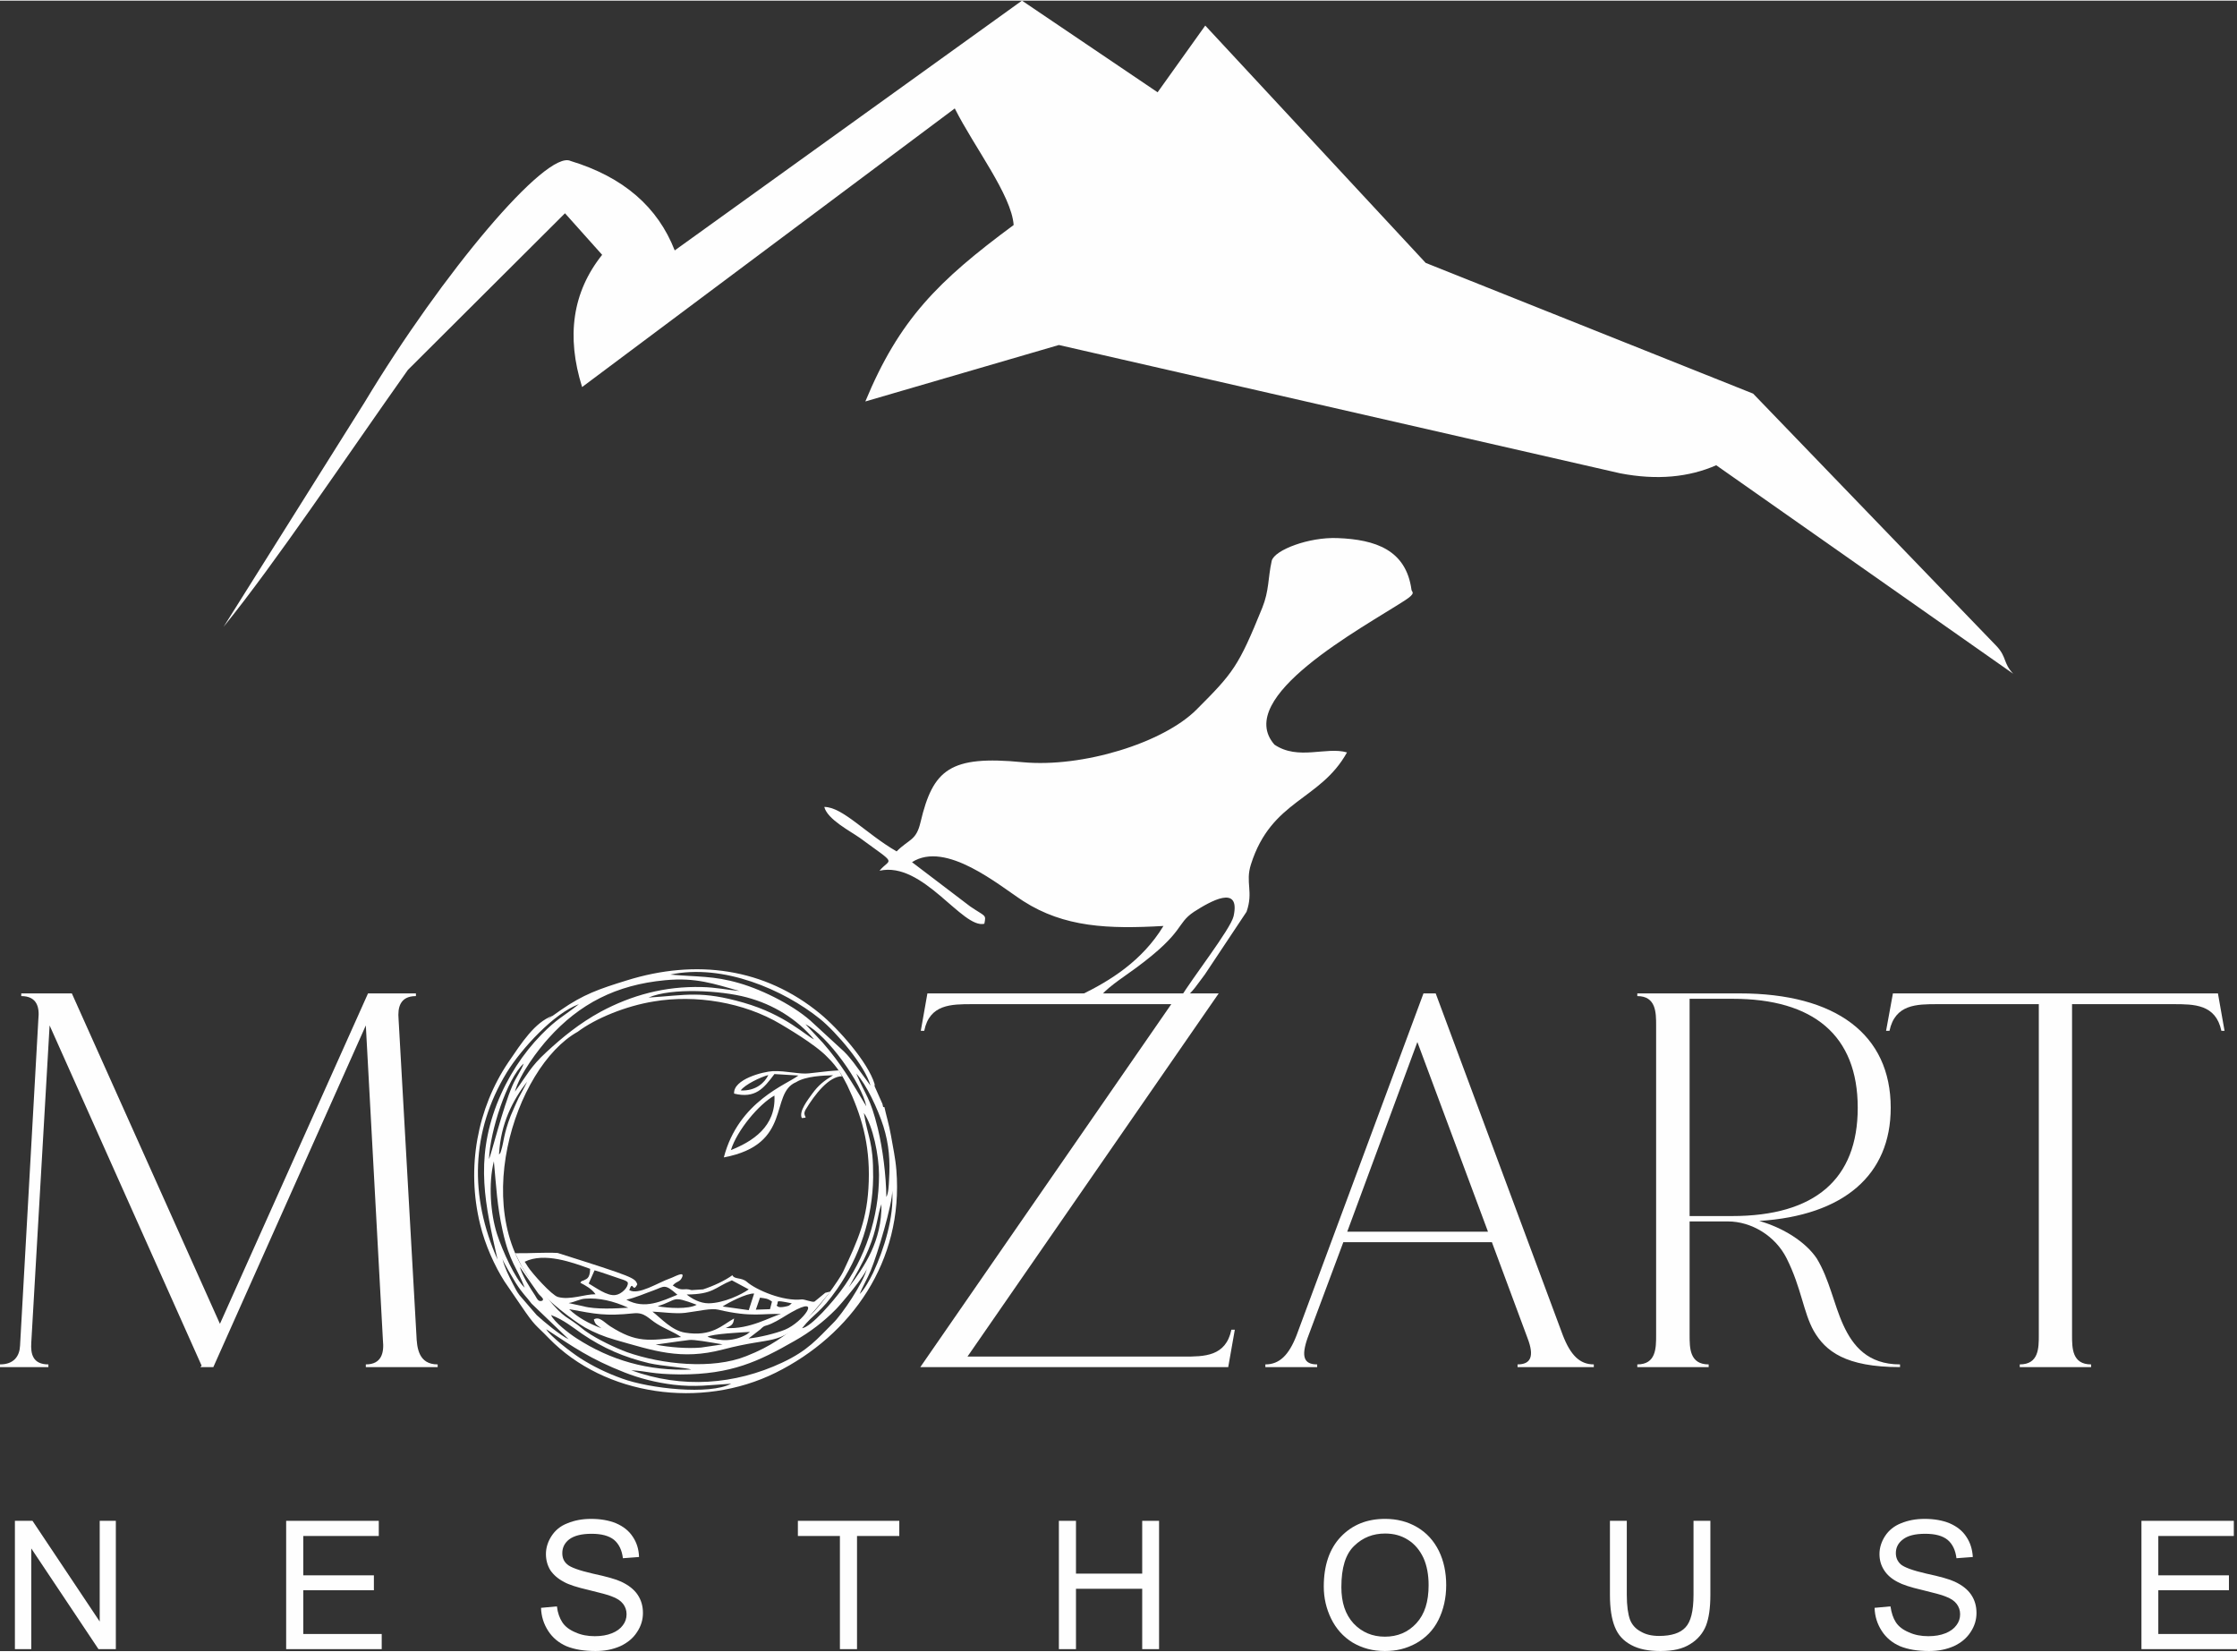 <?xml version="1.0" encoding="UTF-8"?> <svg xmlns="http://www.w3.org/2000/svg" xmlns:xlink="http://www.w3.org/1999/xlink" xmlns:xodm="http://www.corel.com/coreldraw/odm/2003" xml:space="preserve" width="512px" height="378px" version="1.1" style="shape-rendering:geometricPrecision; text-rendering:geometricPrecision; image-rendering:optimizeQuality; fill-rule:evenodd; clip-rule:evenodd" viewBox="0 0 91.54 67.53"><rect x="0" y="0" width="91.54" height="67.53" fill="#333333" stroke="none"/> <defs> <style type="text/css"> .fil2 {fill:#FEFEFE} .fil1 {fill:#F2E4DB} .fil0 {fill:#FEFDFD} .fil3 {fill:#FEFEFE;fill-rule:nonzero} </style> </defs> <g id="Livello_x0020_1">  <path class="fil0" d="M44.99 33.72c0.19,0.14 0.53,0.19 0.82,0.16 0.18,-0.03 0.6,-0.14 0.74,-0.22l-0.05 -0.01c-0.03,0 -0.02,0 -0.05,0 -0.07,0.01 -0.17,0.09 -0.25,0.07 -0.09,-0.01 -0.07,-0.01 -0.18,0.01 -0.07,0.01 -0.13,0.02 -0.19,0.02 -0.33,0.04 -0.53,-0.03 -0.84,-0.03z"></path> <path class="fil1" d="M45.5 33.8c0.12,0 0.44,0 0.54,-0.05 -0.08,-0.04 -0.45,0.02 -0.54,0.05z"></path> <path class="fil2" d="M48.3 40.81l0.15 0.01c0.34,-0.22 0.55,-0.58 0.85,-0.97l1.71 -2.57c0.29,-0.83 -0.06,-1.19 0.18,-1.94 0.84,-2.65 2.83,-2.6 3.93,-4.58 -0.84,-0.25 -2,0.34 -2.97,-0.32 -1.69,-1.94 3.56,-4.75 5.34,-5.9 0.48,-0.31 0.28,-0.34 0.27,-0.43 -0.22,-1.64 -1.48,-2.06 -3.02,-2.12 -1.18,-0.05 -2.59,0.49 -2.7,0.93 -0.16,0.72 -0.1,1.21 -0.39,1.93 -0.97,2.39 -1.18,2.65 -2.69,4.16 -1.36,1.36 -4.66,2.38 -7.11,2.15 -2.98,-0.29 -3.67,0.3 -4.18,2.45 -0.18,0.77 -0.46,0.68 -0.98,1.2 -1.26,-0.73 -2.21,-1.82 -2.96,-1.82 0.13,0.51 1.05,0.98 1.46,1.27 1.57,1.15 1.25,0.8 0.8,1.34 1.78,-0.4 3.39,2.39 4.29,2.17 0.08,-0.39 0.05,-0.28 -0.58,-0.71l-2.38 -1.81c1.39,-0.89 3.56,0.95 4.55,1.59 1.68,1.08 3.49,1.15 5.74,1.02 -0.88,1.45 -2.21,2.25 -3.33,2.8l0.81 0.01c0.3,-0.35 1.06,-0.84 1.42,-1.11 2,-1.48 1.6,-1.78 2.35,-2.28 0.67,-0.43 1.91,-1.14 1.62,0.18 -0.12,0.53 -1.71,2.55 -2.18,3.35z"></path> <path class="fil2" d="M82.38 27.54c-0.41,-0.44 -0.26,-0.67 -0.66,-1.11l-9.98 -10.35 -13.4 -5.35 -9.02 -9.71 -1.95 2.73 -5.55 -3.75 -14.21 10.22c-0.69,-1.77 -2.09,-3 -4.26,-3.66 -0.98,-0.48 -5.24,4.57 -8.44,9.89l-5.76 9.17c2.14,-2.64 4.97,-6.88 7.54,-10.51l6.43 -6.41 1.52 1.7c-1.22,1.53 -1.47,3.34 -0.82,5.41l15.25 -11.4c0.8,1.59 2.32,3.54 2.41,4.77 -3.1,2.29 -4.68,3.87 -6.07,7.22l7.92 -2.31c7.66,1.75 15.31,3.5 22.97,5.25 1.51,0.29 2.81,0.16 3.93,-0.33l12.15 8.53z"></path> <g id="_2552571000656"> <path class="fil3" d="M8.2 55.91l0.53 0 6.24 -13.98 0.7 12.89c0.05,0.48 -0.04,0.98 -0.7,0.98l0 0.11 2.94 0 0 -0.11c-0.78,0 -0.85,-0.67 -0.87,-1.2l-0.73 -12.93c-0.04,-0.46 0.05,-0.94 0.71,-0.94l0 -0.11 -1.96 0 -6.06 13.52 -6.06 -13.52 -2.07 0 0 0.11c0.66,0 0.75,0.48 0.7,0.94l-0.75 13.37c-0.02,0.42 -0.25,0.76 -0.82,0.76l0 0.11 1.98 0 0 -0.11c-0.64,0 -0.73,-0.43 -0.7,-0.89l0.75 -12.98 6.22 13.92 -0.05 0.06z"></path> <path id="_1" class="fil3" d="M50.26 55.91l0.27 -1.53 -0.14 0c-0.23,1.1 -1.11,1.1 -1.96,1.1l-8.84 0 10.28 -14.86 -11.92 0 -0.27 1.53 0.14 0c0.22,-1.09 1.11,-1.09 1.96,-1.09l8.15 0 -10.27 14.85 12.6 0z"></path> <path id="_2" class="fil3" d="M65.22 55.91l0 -0.11c-0.57,0 -0.95,-0.37 -1.27,-1.2l-5.2 -13.98 -0.5 0 -5.19 13.98c-0.32,0.83 -0.71,1.2 -1.28,1.2l0 0.11 2.12 0 0 -0.11c-0.55,0 -0.66,-0.32 -0.39,-1.09l1.46 -3.91 6.08 0 1.46 3.93c0.28,0.73 0.14,1.07 -0.41,1.07l0 0.11 3.12 0zm-10.09 -5.54l2.87 -7.76 2.89 7.76 -5.76 0z"></path> <path id="_3" class="fil3" d="M77.75 55.8c-1.32,0 -1.93,-0.76 -2.32,-1.61 -0.39,-0.85 -0.57,-1.88 -1.09,-2.73 -0.46,-0.68 -1.37,-1.25 -2.35,-1.53 3.46,-0.22 5.38,-1.88 5.38,-4.63 0,-3 -2.24,-4.68 -6.18,-4.68l-4.19 0 0 0.11c0.77,0 0.77,0.68 0.77,1.2l0 12.67c0,0.53 0,1.2 -0.77,1.2l0 0.11 2.92 0 0 -0.11c-0.78,0 -0.78,-0.67 -0.78,-1.2l0 -4.65 1.57 0c0.96,0 1.94,0.59 2.4,1.51 0.61,1.22 0.68,2.2 1.11,2.97 0.48,0.83 1.3,1.48 3.53,1.48l0 -0.11zm-8.61 -6.07l0 -8.89 1.76 0c3.3,0 5.12,1.49 5.12,4.46 0,2.92 -1.75,4.43 -5.15,4.43l-1.73 0z"></path> <path id="_4" class="fil3" d="M77.46 40.62l-0.28 1.53 0.14 0c0.23,-1.09 1.12,-1.09 1.96,-1.09l4.15 0 0 13.54c0,0.53 0,1.2 -0.78,1.2l0 0.11 2.92 0 0 -0.11c-0.78,0 -0.78,-0.67 -0.78,-1.2l0 -13.54 4.15 0c0.84,0 1.73,0 1.96,1.09l0.13 0 -0.27 -1.53 -13.3 0z"></path> <polygon class="fil3" points="0.61,67.45 0.61,62.2 1.33,62.2 4.08,66.32 4.08,62.2 4.74,62.2 4.74,67.45 4.03,67.45 1.28,63.33 1.28,67.45 "></polygon> <polygon id="_1_0" class="fil3" points="11.71,67.45 11.71,62.2 15.5,62.2 15.5,62.82 12.41,62.82 12.41,64.43 15.3,64.43 15.3,65.04 12.41,65.04 12.41,66.83 15.62,66.83 15.62,67.45 "></polygon> <path id="_2_1" class="fil3" d="M22.14 65.76l0.65 -0.06c0.03,0.27 0.11,0.48 0.22,0.65 0.11,0.17 0.29,0.31 0.53,0.41 0.24,0.11 0.5,0.16 0.8,0.16 0.27,0 0.5,-0.04 0.7,-0.12 0.2,-0.08 0.35,-0.19 0.45,-0.33 0.1,-0.13 0.15,-0.28 0.15,-0.45 0,-0.16 -0.05,-0.3 -0.14,-0.42 -0.1,-0.13 -0.25,-0.23 -0.47,-0.31 -0.14,-0.06 -0.45,-0.14 -0.94,-0.26 -0.48,-0.11 -0.82,-0.22 -1.01,-0.33 -0.25,-0.13 -0.43,-0.29 -0.56,-0.48 -0.12,-0.2 -0.18,-0.42 -0.18,-0.66 0,-0.26 0.08,-0.51 0.23,-0.74 0.15,-0.23 0.36,-0.41 0.65,-0.52 0.29,-0.12 0.61,-0.18 0.97,-0.18 0.38,0 0.73,0.06 1.02,0.18 0.3,0.13 0.53,0.31 0.69,0.56 0.16,0.24 0.24,0.51 0.25,0.82l-0.66 0.05c-0.04,-0.33 -0.16,-0.58 -0.36,-0.75 -0.21,-0.17 -0.52,-0.25 -0.92,-0.25 -0.42,0 -0.72,0.08 -0.92,0.23 -0.19,0.15 -0.28,0.34 -0.28,0.56 0,0.19 0.06,0.34 0.2,0.46 0.13,0.12 0.48,0.25 1.05,0.38 0.56,0.12 0.95,0.23 1.16,0.33 0.3,0.14 0.53,0.32 0.67,0.53 0.15,0.22 0.22,0.47 0.22,0.75 0,0.28 -0.08,0.54 -0.24,0.78 -0.16,0.25 -0.39,0.44 -0.69,0.58 -0.3,0.13 -0.63,0.2 -1.01,0.2 -0.47,0 -0.87,-0.07 -1.19,-0.2 -0.32,-0.14 -0.57,-0.35 -0.75,-0.63 -0.18,-0.28 -0.28,-0.59 -0.29,-0.94z"></path> <polygon id="_3_2" class="fil3" points="34.37,67.45 34.37,62.82 32.65,62.82 32.65,62.2 36.8,62.2 36.8,62.82 35.07,62.82 35.07,67.45 "></polygon> <polygon id="_4_3" class="fil3" points="43.33,67.45 43.33,62.2 44.03,62.2 44.03,64.36 46.74,64.36 46.74,62.2 47.43,62.2 47.43,67.45 46.74,67.45 46.74,64.98 44.03,64.98 44.03,67.45 "></polygon> <path id="_5" class="fil3" d="M54.17 64.89c0,-0.86 0.23,-1.55 0.7,-2.04 0.47,-0.49 1.07,-0.73 1.81,-0.73 0.48,0 0.92,0.11 1.31,0.34 0.39,0.23 0.68,0.55 0.89,0.97 0.2,0.41 0.3,0.88 0.3,1.4 0,0.53 -0.11,1.01 -0.32,1.43 -0.21,0.42 -0.52,0.73 -0.91,0.95 -0.4,0.22 -0.82,0.32 -1.28,0.32 -0.49,0 -0.93,-0.12 -1.32,-0.35 -0.39,-0.24 -0.68,-0.57 -0.88,-0.98 -0.2,-0.41 -0.3,-0.85 -0.3,-1.31zm0.72 0.02c0,0.63 0.16,1.12 0.5,1.49 0.34,0.36 0.77,0.54 1.28,0.54 0.52,0 0.95,-0.18 1.29,-0.55 0.34,-0.37 0.5,-0.88 0.5,-1.56 0,-0.42 -0.07,-0.8 -0.21,-1.11 -0.15,-0.32 -0.36,-0.57 -0.63,-0.74 -0.28,-0.18 -0.59,-0.26 -0.94,-0.26 -0.49,0 -0.91,0.16 -1.26,0.5 -0.36,0.34 -0.53,0.9 -0.53,1.69z"></path> <path id="_6" class="fil3" d="M69.3 62.2l0.69 0 0 3.03c0,0.53 -0.06,0.95 -0.18,1.26 -0.12,0.3 -0.33,0.56 -0.64,0.75 -0.31,0.2 -0.72,0.29 -1.22,0.29 -0.49,0 -0.89,-0.08 -1.2,-0.25 -0.32,-0.17 -0.54,-0.41 -0.67,-0.74 -0.13,-0.32 -0.2,-0.75 -0.2,-1.31l0 -3.03 0.69 0 0 3.03c0,0.45 0.05,0.79 0.13,1.01 0.08,0.21 0.23,0.38 0.44,0.49 0.2,0.12 0.45,0.18 0.75,0.18 0.51,0 0.87,-0.12 1.08,-0.35 0.22,-0.23 0.33,-0.67 0.33,-1.33l0 -3.03z"></path> <path id="_7" class="fil3" d="M76.71 65.76l0.65 -0.06c0.04,0.27 0.11,0.48 0.22,0.65 0.11,0.17 0.29,0.31 0.53,0.41 0.24,0.11 0.5,0.16 0.8,0.16 0.27,0 0.5,-0.04 0.7,-0.12 0.2,-0.08 0.35,-0.19 0.45,-0.33 0.1,-0.13 0.15,-0.28 0.15,-0.45 0,-0.16 -0.05,-0.3 -0.14,-0.42 -0.1,-0.13 -0.25,-0.23 -0.47,-0.31 -0.14,-0.06 -0.45,-0.14 -0.94,-0.26 -0.48,-0.11 -0.81,-0.22 -1.01,-0.33 -0.25,-0.13 -0.43,-0.29 -0.55,-0.48 -0.13,-0.2 -0.19,-0.42 -0.19,-0.66 0,-0.26 0.08,-0.51 0.23,-0.74 0.15,-0.23 0.37,-0.41 0.65,-0.52 0.29,-0.12 0.61,-0.18 0.97,-0.18 0.38,0 0.73,0.06 1.02,0.18 0.3,0.13 0.53,0.31 0.69,0.56 0.16,0.24 0.24,0.51 0.26,0.82l-0.67 0.05c-0.04,-0.33 -0.16,-0.58 -0.36,-0.75 -0.21,-0.17 -0.51,-0.25 -0.92,-0.25 -0.42,0 -0.72,0.08 -0.91,0.23 -0.2,0.15 -0.29,0.34 -0.29,0.56 0,0.19 0.07,0.34 0.2,0.46 0.14,0.12 0.48,0.25 1.05,0.38 0.56,0.12 0.95,0.23 1.16,0.33 0.3,0.14 0.53,0.32 0.67,0.53 0.15,0.22 0.22,0.47 0.22,0.75 0,0.28 -0.08,0.54 -0.24,0.78 -0.16,0.25 -0.39,0.44 -0.69,0.58 -0.3,0.13 -0.63,0.2 -1.01,0.2 -0.47,0 -0.87,-0.07 -1.19,-0.2 -0.32,-0.14 -0.57,-0.35 -0.75,-0.63 -0.18,-0.28 -0.28,-0.59 -0.29,-0.94z"></path> <polygon id="_8" class="fil3" points="87.63,67.45 87.63,62.2 91.41,62.2 91.41,62.82 88.32,62.82 88.32,64.43 91.21,64.43 91.21,65.04 88.32,65.04 88.32,66.83 91.54,66.83 91.54,67.45 "></polygon> <path class="fil2" d="M22.35 54.36c1.15,0.75 1.79,1.21 3.21,1.77 0.61,0.24 1.27,0.41 1.99,0.5 0.92,0.11 1.5,0.01 2.37,-0.04 -0.89,0.47 -3.34,0.2 -4.46,-0.21 -0.64,-0.23 -1.19,-0.5 -1.71,-0.83 -0.4,-0.26 -1.24,-0.91 -1.4,-1.19zm11.51 -11.13c0.42,0.4 0.67,0.87 0.81,1.15 0.57,1.2 0.93,2.37 0.88,3.93 -0.05,1.57 -0.44,2.39 -1.05,3.7 -0.1,0.23 -1.12,1.73 -1.6,1.98 -0.82,0.66 -1.32,1.06 -2.36,1.47 -1.39,0.56 -3.46,0.34 -4.88,-0.16 -0.47,-0.17 -1.24,-0.54 -1.65,-0.83 -0.02,-0.01 -0.09,-0.06 -0.1,-0.07 -0.79,-0.66 -0.72,-0.36 -1.56,-1.37 -0.06,-0.06 -0.12,-0.12 -0.18,-0.18 -3.11,-3.05 -1.12,-9.22 1.47,-10.66 0.73,-0.55 1.98,-1.06 3.11,-1.24 1.71,-0.29 3.69,0.03 5.2,0.93 0.16,0.1 1.4,0.81 1.91,1.35zm-5.58 12.78c-1.75,0.07 -3.3,-0.38 -4.69,-1.28 -0.31,-0.2 -0.92,-0.67 -1.04,-0.95 0.51,0.19 0.91,0.52 1.27,0.77 0.87,0.59 1.7,0.95 2.74,1.2 0.52,0.12 1.58,0.19 1.72,0.26zm-2.45 0.03c0.67,0.03 0.8,0.16 2.01,0.17 2.09,0 3.2,-0.53 4.67,-1.37 0.64,-0.36 1.21,-0.8 1.7,-1.3 0.19,-0.19 1.21,-1.39 1.27,-1.68 -0.14,0.6 -1.04,1.91 -1.38,2.24 -0.66,0.66 -1.03,1.13 -2.1,1.63 -1.93,0.9 -4.08,1.07 -6.17,0.31zm-3.63 -2.85c-0.18,0.07 -0.22,-0.08 -0.31,-0.22 -0.22,-0.33 -0.51,-0.79 -0.62,-1.16l0.75 1.08c0.06,0.08 0.09,0.09 0.15,0.16 0.09,0.13 0.05,0.05 0.03,0.14zm1.07 1.58c-0.32,-0.14 -1.03,-0.73 -1.31,-0.99l-0.7 -0.81c-0.14,-0.19 -0.16,-0.26 -0.27,-0.46 -0.17,-0.33 -0.35,-0.69 -0.43,-1.03 0.05,0.17 0.44,0.81 0.54,0.98 0.3,0.47 0.42,0.54 0.65,0.85l1.52 1.46zm11.46 -2.12c0.29,-0.53 0.54,-0.92 0.81,-1.56 0.36,-0.85 0.36,-1.39 0.53,-1.85 0.02,1.51 -0.69,2.55 -1.34,3.41zm-13.26 0.01c-0.4,-0.38 -0.9,-1.49 -1.13,-2.19 -0.27,-0.84 -0.36,-2.08 -0.13,-2.98 0.1,1.08 0.13,1.81 0.36,2.85 0.29,1.31 0.59,1.5 0.9,2.32zm13.71 0.26c0.1,-0.27 0.32,-0.64 0.45,-0.96 0.27,-0.64 0.9,-2.75 0.88,-3.27 0.08,1.08 -0.33,2.39 -0.78,3.36 -0.12,0.24 -0.34,0.67 -0.55,0.87zm-0.78 -0.12c-0.26,0.35 -1.19,1.47 -1.58,1.52 0.5,-0.63 0.74,-0.6 1.44,-1.61 0.91,-1.31 1.45,-2.89 1.47,-4.56 0.01,-1.48 -0.21,-1.59 -0.38,-2.64 0.37,0.53 0.62,1.74 0.62,2.54 0,1.73 -0.57,3.42 -1.57,4.75zm-13.98 -5.59c0.07,-1.28 0.56,-2.21 1.15,-2.98 -0.1,0.22 -0.23,0.44 -0.35,0.67 -0.11,0.24 -0.21,0.46 -0.32,0.72 -0.3,0.78 -0.28,1.08 -0.39,1.42 -0.04,0.15 -0.05,0.12 -0.09,0.17zm15.85 1.74c-0.01,-0.9 -0.15,-1.98 -0.35,-2.81 -0.32,-1.3 -0.49,-1.31 -0.88,-2.24 0.41,0.44 0.88,1.44 1.11,2.16 0.23,0.74 0.28,1.4 0.23,2.2 -0.01,0.19 -0.02,0.53 -0.11,0.69zm-16.26 -1.55c0.04,-1.13 0.73,-3.29 1.42,-3.91 -0.1,0.28 -0.32,0.57 -0.46,0.9 -0.39,0.89 -0.89,2.9 -0.96,3.01zm15.44 -2.16c-0.6,-1 -1.03,-1.74 -1.78,-2.6l-0.71 -0.76c0.91,0.46 2.31,2.43 2.49,3.36zm-15.09 6.27c-1.15,-2.58 -1.1,-5.23 0.38,-7.66 0.6,-0.97 1.93,-2.42 2.95,-2.79 -0.67,0.53 -0.88,0.58 -1.54,1.25 -0.75,0.77 -1.38,1.72 -1.82,2.84 -0.9,2.34 -0.47,4.14 0.03,6.36zm6.18 -10.72c0.93,-0.41 2.97,-0.29 4.01,-0.01 1.1,0.29 2.06,0.89 2.76,1.72 -0.31,-0.13 -1.17,-1.01 -2.88,-1.5 -1.74,-0.5 -2.32,-0.31 -3.89,-0.21zm-5.47 3.85c0.2,-0.73 0.97,-1.74 1.38,-2.19 1.26,-1.4 2.75,-2.18 4.77,-2.37 1.27,-0.12 1.99,0.15 3.04,0.44 -0.48,-0.04 -0.97,-0.15 -1.54,-0.16 -1.51,-0.04 -2.87,0.33 -4.14,1.01 -0.86,0.47 -1.55,1.03 -2.23,1.66 -0.64,0.59 -0.77,0.91 -1.28,1.61zm6.36 -4.79c2.16,-0.46 4.64,0.62 6.12,1.81 0.67,0.54 1.85,1.92 2.07,2.73l-0.69 -0.94c-0.16,-0.19 -0.19,-0.25 -0.39,-0.45l-1.24 -1.14c-0.71,-0.69 -2.04,-1.37 -3.05,-1.66 -1.06,-0.31 -1.72,-0.25 -2.82,-0.35zm-1.79 0.24c-1.13,0.35 -1.77,0.57 -2.69,1.21 -0.94,0.65 -0.37,0.3 -0.35,0.24 -0.72,0.27 -1.24,1.08 -1.8,1.9 -1.26,1.87 -1.73,4.29 -1.15,6.64 0.2,0.83 0.59,1.69 0.99,2.32l0.67 0.98c0.62,0.91 0.56,0.74 1.15,1.35 2.28,2.35 6.23,2.92 9.28,1.41 3.1,-1.54 5.24,-4.56 4.94,-8.29 -0.04,-0.5 -0.14,-0.94 -0.22,-1.41 -0.08,-0.46 -0.2,-0.84 -0.27,-1.17l-0.05 0 -0.03 -0.13 -0.32 -0.72 0 -0.09c-0.27,-0.9 -1.49,-2.27 -2.23,-2.88 -2.27,-1.87 -5.07,-2.25 -7.92,-1.36z"></path> <g> <path class="fil2" d="M26.83 54.99c0.72,-0.1 1.18,-0.17 1.38,-0.19 0.2,-0.02 0.76,0.08 1.36,0.18l-0.88 0.13c-0.56,0.05 -1.31,-0.01 -1.86,-0.12zm2.12 -0.32c0.19,-0.12 1.39,-0.18 1.74,-0.2l-0.13 0.1c-0.51,0.29 -1.09,0.3 -1.61,0.1zm-4.34 -0.35c-0.51,-0.19 -0.97,-0.44 -1.32,-0.78 1.09,0.2 1.47,0.29 2.63,0.17 0.47,-0.05 0.6,0.21 0.98,0.44 0.3,0.19 0.71,0.34 0.97,0.53 -1.34,0.16 -1.83,0.24 -2.9,-0.44 -0.25,-0.16 -0.44,-0.42 -0.67,-0.28 0.06,0.22 0.12,0.22 0.31,0.36zm-1.34 -1.03c0.28,-0.05 0.45,-0.17 0.69,-0.18 0.55,-0.04 1.13,0.09 1.75,0.37 -0.47,0.03 -1.34,0.08 -1.84,-0.06l-0.6 -0.13zm3.43 0.35c0.32,0.01 0.94,0.1 1.34,0.05 0.55,-0.07 1.06,-0.2 1.35,-0.13 1.39,0.33 1.84,0.14 2.57,0.18 -0.4,0.09 -1.28,0.64 -2.26,0.57 0.2,-0.09 0.31,-0.11 0.34,-0.39 -0.49,0.27 -0.91,0.76 -2.01,0.58 -0.54,-0.09 -0.96,-0.57 -1.33,-0.86zm7.27 -0.82l-0.2 0.05 -0.44 0.36c-0.09,0.04 -0.41,-0.1 -0.52,-0.09 -0.75,0.09 -1.86,-0.38 -2.25,-0.72 -0.22,-0.19 -0.51,-0.09 -0.59,-0.27 0.03,0.09 -0.04,-0.11 0,0 -0.3,0.22 -0.77,0.44 -1.2,0.58l-0.47 0.03c-0.35,-0.11 -0.36,0.09 -0.77,-0.19 0.18,-0.2 0.28,-0.12 0.38,-0.33 0.13,-0.29 -0.33,-0.01 -0.49,0.04 -0.49,0.17 -1.29,0.7 -1.67,0.48 0.16,-0.45 0.13,0.16 0.33,-0.24 -0.1,-0.26 -0.13,-0.29 -3.26,-1.28 -0.54,-0.03 -1.12,0.02 -1.74,0.01l0.28 0.56c0.09,0.12 0.36,0.62 0.67,0.95 0.44,0.46 1.36,1.21 1.91,1.53 0.36,0.2 0.79,0.38 1.22,0.5 1.59,0.45 2.7,0.85 4.42,0.4 2.14,-0.56 2.16,-0.1 3.52,-1.33 0,0 0.87,-1 0.87,-1.04zm-1.85 1.56c-0.37,0.15 -1.06,0.32 -1.49,0.36l0.48 -0.37c0.2,-0.2 0.17,-0.11 0.46,-0.24 0.29,-0.13 0.56,-0.32 0.81,-0.46 1.32,-0.75 0.47,0.41 -0.26,0.71zm-5.21 -0.96c0.85,-0.26 0.53,-0.46 1.6,-0.06 -0.35,0.19 -1.15,0.14 -1.6,0.06zm4.19 -0.35c0.23,0.03 0.32,0.03 0.49,0.16l-0.08 0.31 -0.58 0.02 0.17 -0.49zm-0.24 -0.17l-0.22 0.68 -1.07 -0.15c0.22,-0.15 0.99,-0.55 1.29,-0.53l0 0zm0.92 0.49c0.13,-0.16 -0.18,-0.25 0.62,-0.09 -0.12,0.1 -0.09,0.1 -0.29,0.14 -0.27,0.05 -0.29,-0.02 -0.33,-0.05zm-6.15 -0.24c0.36,-0.07 0.8,-0.27 1.12,-0.38 0.44,-0.16 0.44,-0.29 0.97,0.18 -0.62,0.25 -1.33,0.62 -2.09,0.2zm-1.3 -1.2c0.2,0.05 0.76,0.25 1.09,0.36 0.14,0.04 0.27,0.1 0.27,0.15 0.03,0.18 -0.26,0.47 -0.5,0.5 -0.34,0.06 -0.85,-0.33 -1.1,-0.47l0.24 -0.54zm3.77 0.99c1.1,-0.01 1.14,-0.29 1.85,-0.58l0.69 0.37c-0.3,0.21 -1.01,0.56 -1.64,0.57 -0.36,0 -0.69,-0.19 -0.9,-0.36zm-6.63 -1.34c0.81,-0.4 1.96,0.03 2.68,0.29 -0.01,0.43 -0.17,0.41 -0.28,0.48 -0.04,0.02 -0.08,0 -0.12,0.09 0.21,0.11 0.47,0.25 0.62,0.47 -0.43,-0.01 -1.04,0.25 -1.54,0.11 -0.25,-0.07 -1.05,-0.96 -1.23,-1.24 -0.05,-0.08 -0.09,-0.15 -0.13,-0.2z"></path> </g> <path class="fil2" d="M34.47 44.01c-0.04,0 -0.12,-0.24 -0.15,-0.24 -0.06,0 -0.36,0.03 -0.4,0.03 -0.18,0.02 -0.48,0.05 -0.81,0.09 -0.37,0.05 -0.94,-0.11 -1.48,-0.09 -0.4,0.02 -1.63,0.33 -1.59,0.92 0.87,0.21 1.21,-0.21 1.65,-0.8l0.98 0.06c-0.45,0.36 -2.45,1.04 -3.05,3.35 2.84,-0.53 1.85,-2.62 2.96,-3.08 0.4,-0.25 1.13,-0.27 1.51,-0.28 -0.38,0.23 -0.6,0.41 -0.85,0.75 -0.17,0.24 -0.56,0.72 -0.43,1 0.35,-0.02 -0.02,-0.04 0.16,-0.35 0.36,-0.6 0.95,-1.37 1.5,-1.36zm-4.56 3.02c0.25,-0.81 1.15,-1.88 1.78,-2.23 0.07,1.27 -0.9,1.88 -1.78,2.23zm0.4 -2.44c0.17,-0.24 0.82,-0.55 1.13,-0.63 -0.14,0.3 -0.5,0.66 -1.13,0.63z"></path> </g> </g> </svg> 